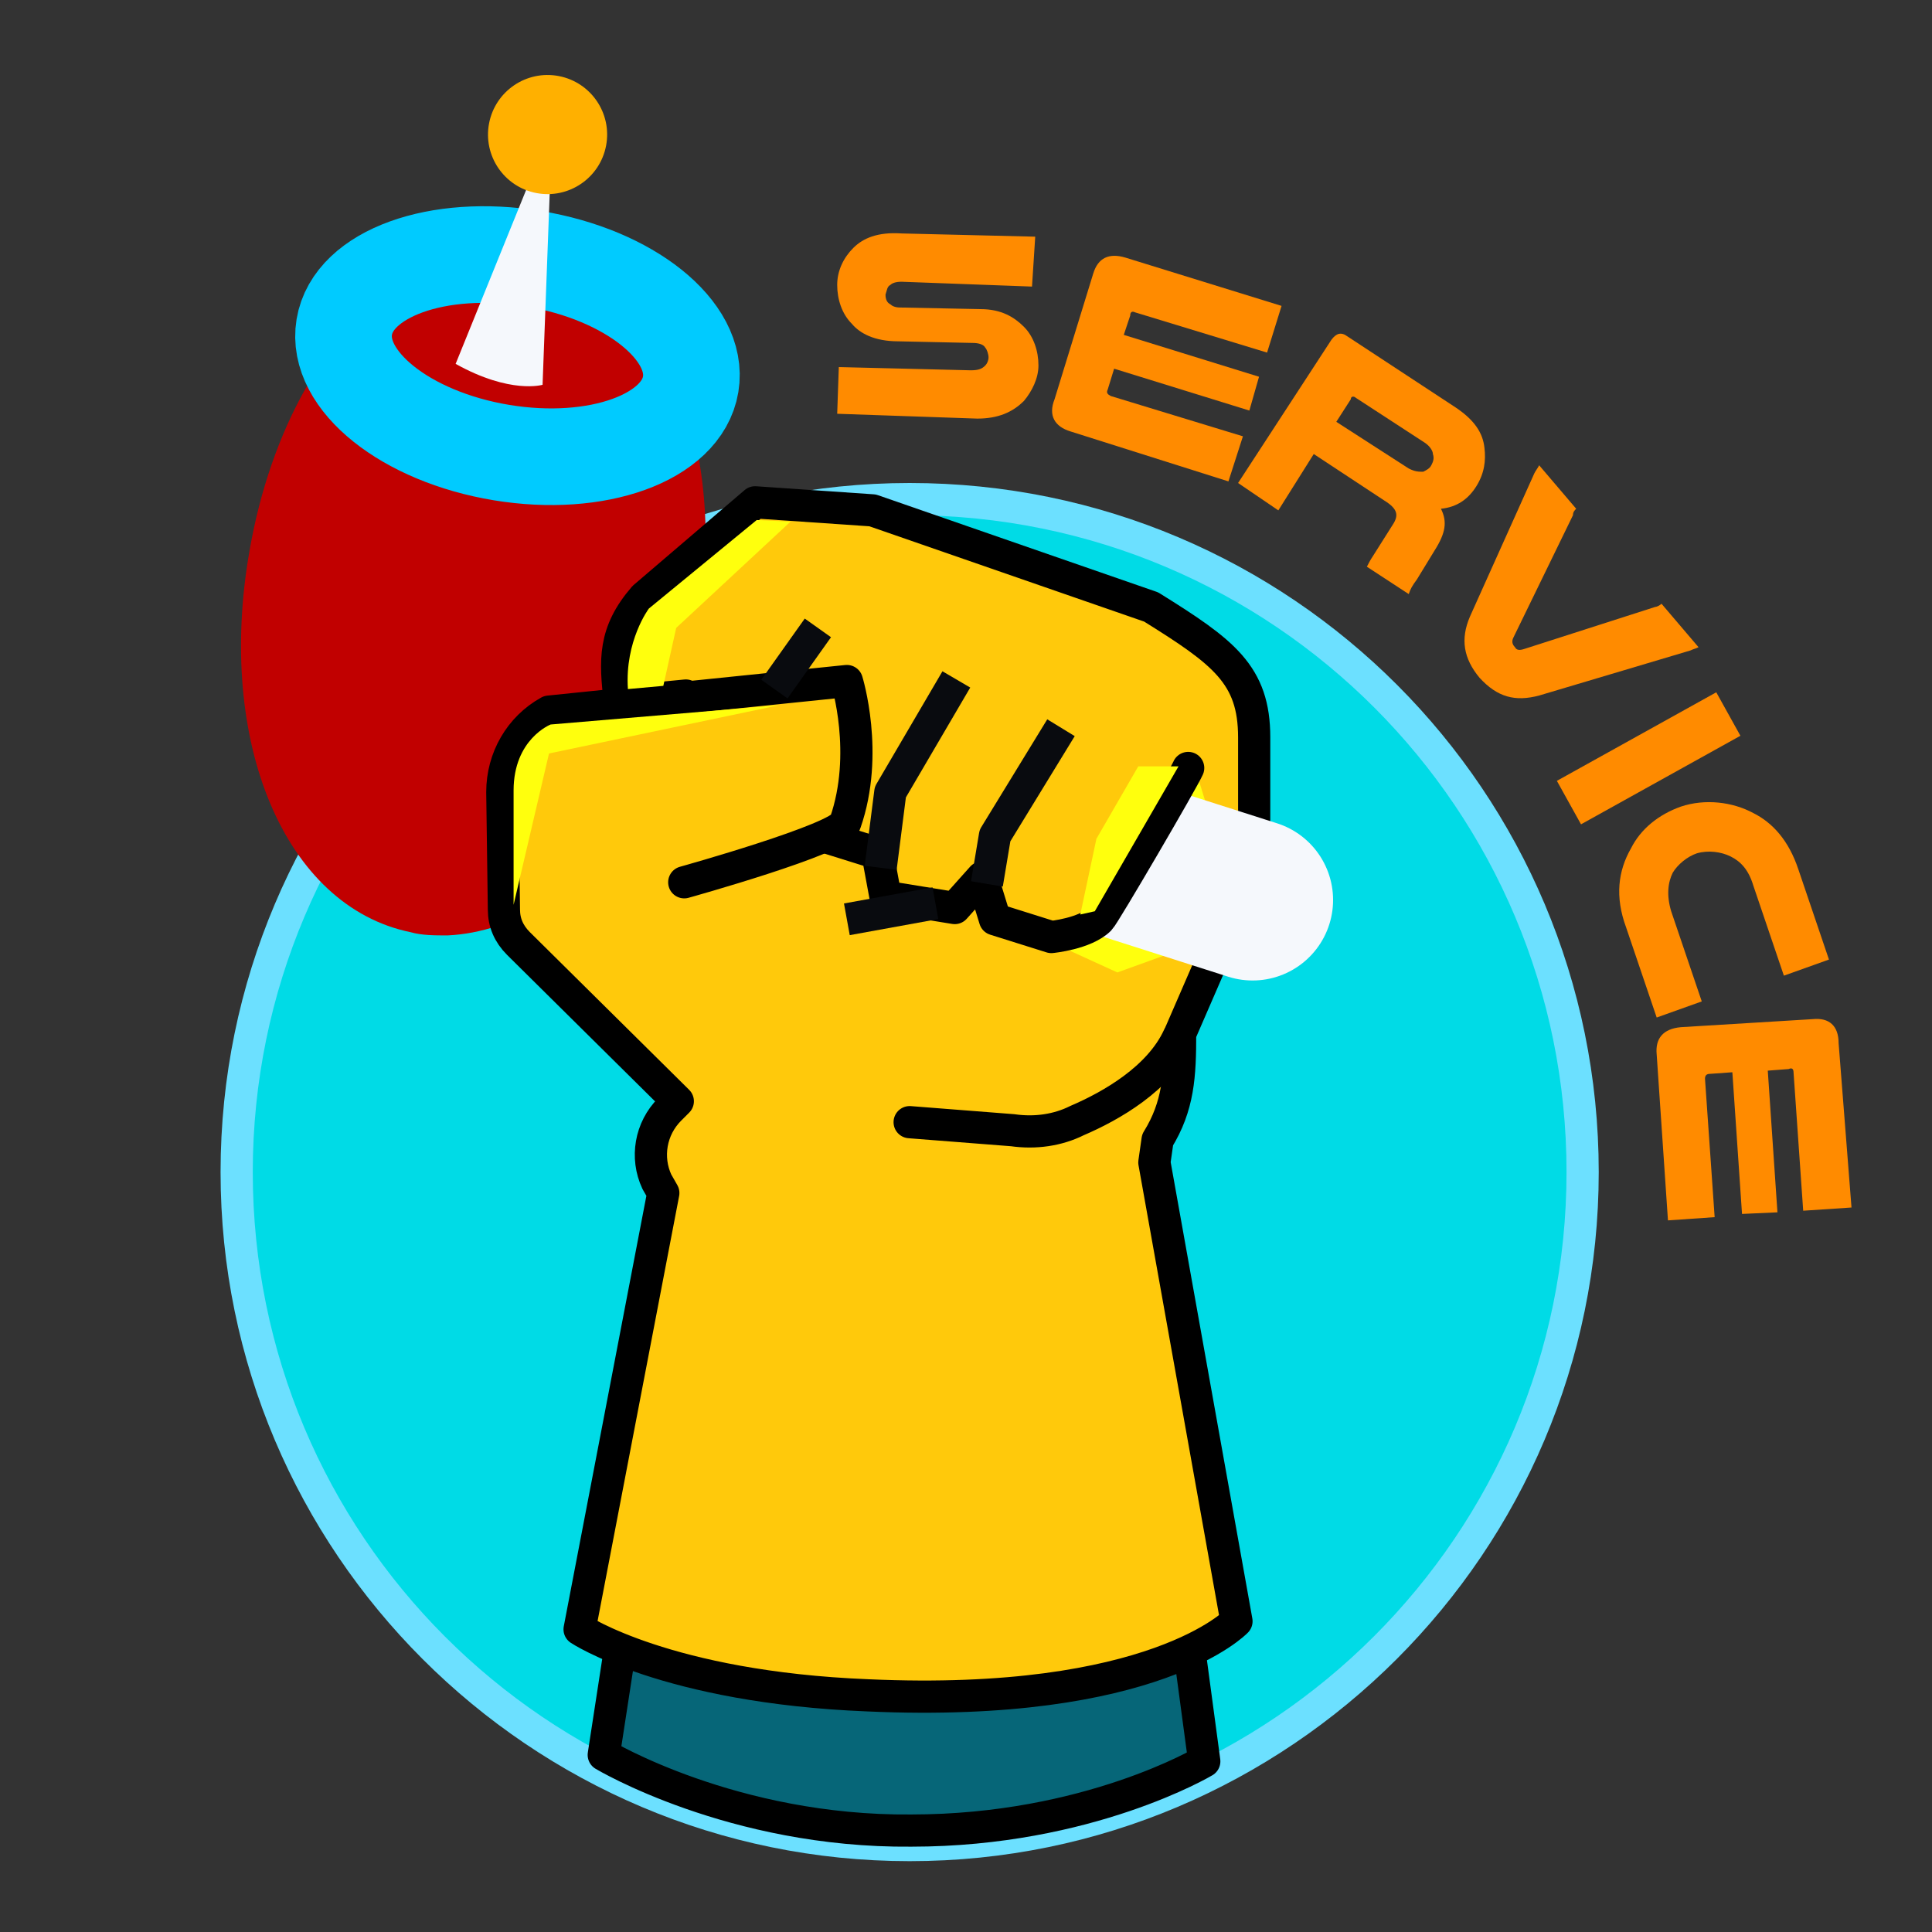<?xml version="1.0" encoding="utf-8"?>
<!-- Generator: Adobe Illustrator 27.4.1, SVG Export Plug-In . SVG Version: 6.00 Build 0)  -->
<svg version="1.1" id="Layer_1" xmlns="http://www.w3.org/2000/svg" xmlns:xlink="http://www.w3.org/1999/xlink" x="0px" y="0px"
	 viewBox="0 0 120 120" style="enable-background:new 0 0 120 120;" xml:space="preserve">
<rect x="0" y="0" width="120" height="120" fill="#333333" stroke="none"/>
<style type="text/css">
	.st0{fill:#00DBE6;}
	.st1{fill:#6CE0FF;}
	.st2{fill:#9A861F;stroke:#090B0F;stroke-width:2;stroke-linejoin:round;stroke-miterlimit:10;}
	.st3{fill:#FFC90B;stroke:#000000;stroke-width:2;stroke-linecap:round;stroke-linejoin:round;stroke-miterlimit:10;}
	.st4{fill:#066678;stroke:#000000;stroke-width:2;stroke-linecap:round;stroke-linejoin:round;stroke-miterlimit:10;}
	.st5{fill:none;stroke:#F5F8FC;stroke-width:10;stroke-linecap:round;stroke-linejoin:round;stroke-miterlimit:10;}
	.st6{fill:#C10000;}
	.st7{fill:#FFFF0D;}
	.st8{fill:#FFC90B;}
	.st9{fill:none;stroke:#090B0F;stroke-width:2;stroke-linejoin:round;stroke-miterlimit:10;}
	.st10{fill:#FF8B00;}
	.st11{fill:none;stroke:#00CBFF;stroke-width:6;stroke-linecap:round;stroke-linejoin:round;stroke-miterlimit:10;}
	.st12{fill:#F5F8FC;}
	.st13{fill:#FFB000;}
</style>
<g>
	<g id="XMLID_3098_">
		<circle class="st0" cx="56.5" cy="72.8" r="41.8"/>
		<g>
			<path class="st1" d="M56.5,32c22.6,0,40.8,18.3,40.8,40.8s-18.3,40.8-40.8,40.8c-22.6,0-40.8-18.3-40.8-40.8S34,32,56.5,32
				 M56.5,30c-23.6,0-42.8,19.2-42.8,42.8s19.2,42.8,42.8,42.8s42.8-19.2,42.8-42.8S80.2,30,56.5,30L56.5,30z"/>
		</g>
	</g>
	<path id="XMLID_3035_" class="st2" d="M66.5,56.1"/>
	<path id="XMLID_3034_" class="st3" d="M68.6,48.8"/>
	<g id="XMLID_3014_">
		<path id="XMLID_3033_" class="st4" d="M38.5,102.5l-1,6.5c0,0,8,4.8,19.1,4.7c11,0,18.2-4.3,18.2-4.3l-0.9-6.7L38.5,102.5z"/>
		<line id="XMLID_3032_" class="st5" x1="36.5" y1="42.4" x2="68.1" y2="52.8"/>
		<g id="XMLID_3029_">
			<path id="XMLID_701_" class="st6" d="M27.8,58.1c-0.8,0-1.6,0-2.3-0.2c-7.8-1.6-12.1-11.8-10-23.7c1.3-7.5,4.8-13.7,9.4-16.7
				c2.6-1.7,5.5-2.4,8.4-1.8c7.8,1.6,12.1,11.8,10,23.7c-1.3,7.5-4.8,13.7-9.4,16.7C31.9,57.3,29.9,58,27.8,58.1z"/>
		</g>
		<path id="XMLID_3028_" class="st3" d="M42.5,54.8c0,0,9.7-2.7,10-3.7c1.5-4.3,0.1-8.8,0.1-8.8l-18.5,1.9c-1.8,1-2.9,2.9-2.9,5
			l0.1,7.3c0,0.8,0.3,1.5,0.9,2.1l9.9,9.8l-0.5,0.5c-1.2,1.2-1.5,3-0.8,4.5l0.4,0.7l-5.2,27.1c0,0,5.4,3.6,17.9,4.1
			c17.8,0.8,22.9-4.6,22.9-4.6l-5.1-28.5l0.2-1.4c1.3-2.1,1.4-4,1.4-6.6v0l4.6-10.6l0-7.8c0-3.9-1.9-5.3-6.4-8.1l-17.3-6l-7.3-0.5
			l-6.9,5.9c-1.9,2.2-1.8,3.9-1.5,6.5l4.1-0.4"/>
		<polyline id="XMLID_3027_" class="st7" points="65.9,58.8 69.4,60.4 73,59.1 75.8,52.8 74.1,47.3 		"/>
		<line id="XMLID_3026_" class="st5" x1="68.1" y1="52.8" x2="77.8" y2="55.9"/>
		<polyline id="XMLID_3025_" class="st8" points="63.4,51.1 66.1,45.9 73.8,47.7 		"/>
		<path id="XMLID_3024_" class="st3" d="M73.8,47.7c-0.3,0.7-5.2,9.1-5.5,9.4c-0.9,0.9-3,1.1-3,1.1l-3.5-1.1L61,54.5l-1.7,1.9
			L55,55.7L54.5,53l-3.2-1"/>
		<polygon id="XMLID_3023_" class="st7" points="67.1,56.8 68.1,52.1 70.7,47.6 73.2,47.6 68,56.6 		"/>
		<line id="XMLID_3022_" class="st2" x1="58.1" y1="56.1" x2="52.6" y2="57.1"/>
		<line id="XMLID_3021_" class="st2" x1="50.8" y1="39" x2="48.1" y2="42.8"/>
		<polyline id="XMLID_3020_" class="st9" points="59.4,42.2 55.3,49.2 54.7,53.9 		"/>
		<polyline id="XMLID_3019_" class="st2" points="61.3,54.9 61.8,51.9 65.9,45.2 		"/>
		<path id="XMLID_3018_" class="st3" d="M56.5,69.7l6.4,0.5c1.4,0.2,2.8,0,4-0.6c2.1-0.9,5.1-2.6,6.3-5.2"/>
		<path id="XMLID_3016_" class="st7" d="M41.2,42.6l0.8-3.6l7.1-6.6l-2.1-0.1l-6.7,5.5c0,0-1.5,2-1.3,5L41.2,42.6z"/>
		<path id="XMLID_3015_" class="st7" d="M31.9,49.1v7.1l2.2-9.4l14.3-3L34.2,45C34.2,45,31.9,45.9,31.9,49.1z"/>
	</g>
	<g>
		<g>
			<path class="st10" d="M64.1,17.8L56,17.5c-0.4,0-0.6,0.1-0.7,0.2c-0.2,0.1-0.2,0.3-0.3,0.6c0,0.3,0.1,0.5,0.3,0.6
				c0.1,0.1,0.3,0.2,0.6,0.2l5,0.1c1.3,0,2.1,0.5,2.7,1.1c0.6,0.6,0.9,1.5,0.9,2.4c0,0.8-0.4,1.6-0.9,2.2C62.9,25.6,62,26,60.7,26
				l-8.7-0.3l0.1-2.9l8.2,0.2c0.5,0,0.7-0.1,0.9-0.3c0.1-0.1,0.2-0.3,0.2-0.5c0-0.2-0.1-0.5-0.2-0.6c-0.1-0.2-0.4-0.3-0.8-0.3
				l-4.6-0.1c-1.5,0-2.4-0.5-2.9-1.1c-0.6-0.6-0.9-1.5-0.9-2.4c0-0.9,0.4-1.7,1-2.3c0.6-0.6,1.5-1,3-0.9l8.3,0.2L64.1,17.8z"/>
			<path class="st10" d="M79.6,19l-0.9,2.9l-8.2-2.5c-0.2-0.1-0.3,0-0.3,0.2l-0.4,1.2l8.4,2.6l-0.6,2.1l-8.4-2.6l-0.4,1.3
				c-0.1,0.2,0,0.3,0.2,0.4l8.2,2.5l-0.9,2.8l-9.8-3.1c-1-0.3-1.4-1-1-2l2.4-7.8c0.3-1,1-1.3,2-1L79.6,19z"/>
			<path class="st10" d="M79.4,31.7L76.9,30l5.8-8.9c0.3-0.4,0.6-0.5,1-0.2l6.7,4.4c1.2,0.8,1.7,1.6,1.8,2.5c0.1,0.8,0,1.6-0.5,2.4
				c-0.5,0.8-1.2,1.3-2.2,1.4c0.4,0.8,0.3,1.5-0.4,2.6L88,36c-0.3,0.4-0.4,0.6-0.5,0.9l-2.6-1.7c0.1-0.2,0.2-0.4,0.4-0.7l1.2-1.9
				c0.4-0.6,0.3-1-0.5-1.5l-4.4-2.9L79.4,31.7z M87.5,29.1c0.4,0.2,0.6,0.2,0.9,0.2c0.2-0.1,0.4-0.2,0.5-0.4
				c0.1-0.2,0.2-0.4,0.1-0.7c0-0.2-0.2-0.5-0.5-0.7l-4.3-2.8c-0.1-0.1-0.3-0.1-0.3,0.1L83,26.2L87.5,29.1z"/>
			<path class="st10" d="M95.3,29.4c0.1-0.2,0.2-0.3,0.3-0.5l2.3,2.7c-0.1,0.1-0.2,0.2-0.2,0.4L94,39.6c-0.1,0.2-0.1,0.4,0.1,0.6
				c0.1,0.2,0.3,0.2,0.6,0.1l8.1-2.6c0.1,0,0.3-0.1,0.4-0.2l2.3,2.7c-0.2,0.1-0.3,0.1-0.5,0.2l-9.4,2.8c-1.5,0.4-2.6,0.1-3.7-1.1
				c-1-1.2-1.2-2.4-0.6-3.8L95.3,29.4z"/>
			<path class="st10" d="M108.1,45.7l-9.9,5.5l-1.5-2.7l9.9-5.5L108.1,45.7z"/>
			<path class="st10" d="M102.9,63.2l-1.9-5.6c-0.7-1.9-0.5-3.5,0.3-4.9c0.6-1.2,1.7-2.1,3.1-2.6c1.5-0.5,3.2-0.3,4.5,0.4
				c1.2,0.6,2.2,1.7,2.8,3.5l1.9,5.6l-2.8,1l-1.9-5.6c-0.3-1-0.8-1.5-1.4-1.8c-0.6-0.3-1.4-0.4-2.1-0.2c-0.6,0.2-1.2,0.7-1.5,1.2
				c-0.3,0.6-0.4,1.4-0.1,2.4l1.9,5.6L102.9,63.2z"/>
			<path class="st10" d="M115,75l-3,0.2l-0.6-8.6c0-0.2-0.1-0.3-0.3-0.2l-1.3,0.1l0.6,8.8l-2.2,0.1l-0.6-8.8l-1.4,0.1
				c-0.2,0-0.3,0.1-0.3,0.3l0.6,8.6l-2.9,0.2l-0.7-10.3c-0.1-1,0.4-1.6,1.5-1.7l8.2-0.5c1-0.1,1.6,0.4,1.6,1.5L115,75z"/>
		</g>
	</g>
	<g id="XMLID_695_">
		
			<ellipse id="XMLID_697_" transform="matrix(0.163 -0.987 0.987 0.163 5.096 50.17)" class="st11" cx="32.1" cy="22.1" rx="6.1" ry="10.9"/>
		<path id="XMLID_790_" class="st12" d="M28.3,22.6l6-14.8l-0.6,16.1C33.7,23.9,31.7,24.5,28.3,22.6z"/>
		
			<ellipse id="XMLID_699_" transform="matrix(0.188 -0.982 0.982 0.188 19.468 40.185)" class="st13" cx="34" cy="8.3" rx="3.7" ry="3.7"/>
	</g>
</g>
</svg>
